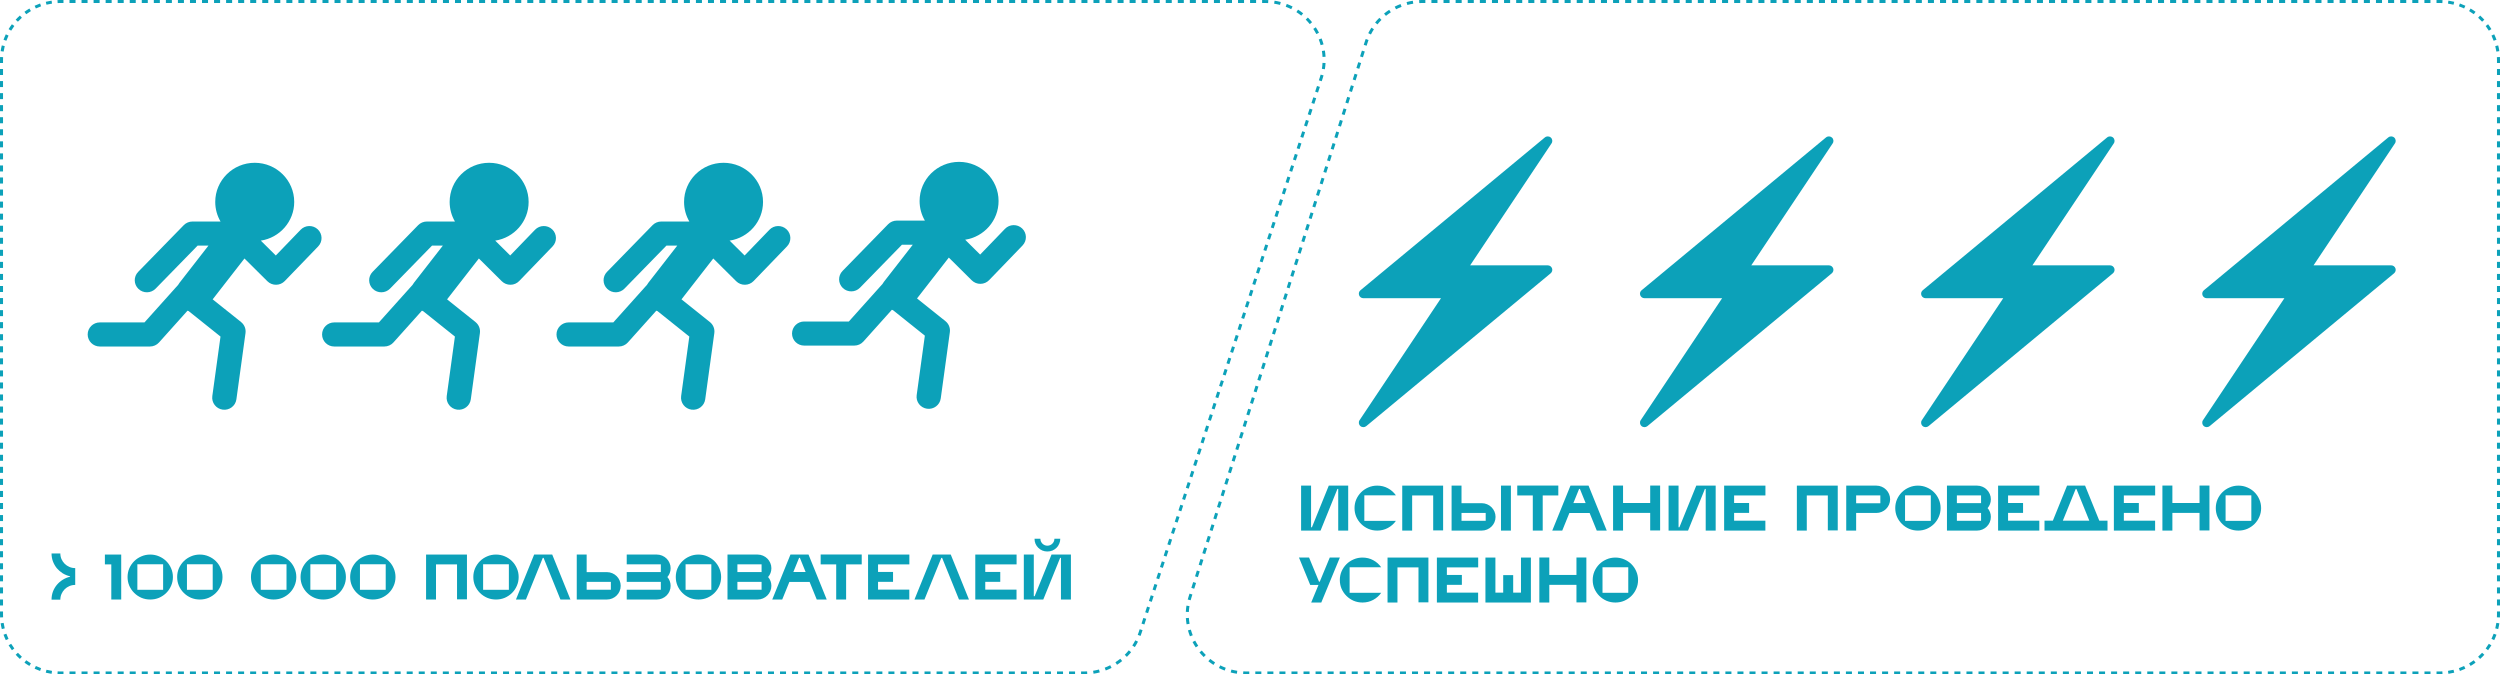 <?xml version="1.0" encoding="UTF-8"?> <svg xmlns="http://www.w3.org/2000/svg" width="278" height="75" viewBox="0 0 278 75" fill="none"> <path fill-rule="evenodd" clip-rule="evenodd" d="M271.607 0.008L271.591 0.341C271.487 0.336 271.382 0.333 271.277 0.333L270.94 0.333L270.94 8.2414e-06L271.277 8.21221e-06C271.388 8.20262e-06 271.498 0.003 271.607 0.008ZM272.264 0.071L272.215 0.401C272.423 0.432 272.628 0.472 272.83 0.522L272.911 0.198C272.699 0.146 272.483 0.103 272.264 0.071ZM273.543 0.388L273.429 0.702C273.627 0.772 273.82 0.852 274.008 0.94L274.152 0.639C273.954 0.546 273.751 0.462 273.543 0.388ZM274.734 0.948L274.561 1.233C274.74 1.34 274.914 1.456 275.082 1.579L275.282 1.312C275.106 1.182 274.923 1.06 274.734 0.948ZM275.792 1.727L275.566 1.974C275.721 2.113 275.869 2.26 276.009 2.414L276.258 2.19C276.111 2.028 275.955 1.874 275.792 1.727ZM276.677 2.695L276.407 2.894C276.532 3.06 276.648 3.232 276.756 3.411L277.044 3.239C276.931 3.051 276.808 2.87 276.677 2.695ZM277.356 3.816L277.052 3.958C277.141 4.145 277.221 4.336 277.292 4.532L277.609 4.42C277.534 4.214 277.45 4.012 277.356 3.816ZM277.8 5.046L277.474 5.127C277.524 5.327 277.565 5.53 277.596 5.737L277.928 5.688C277.896 5.471 277.853 5.256 277.8 5.046ZM277.992 6.339L277.656 6.356C277.661 6.459 277.664 6.562 277.664 6.667L277.664 7.002L278 7.002L278 6.667C278 6.557 277.997 6.448 277.992 6.339ZM278 7.672L277.664 7.672L277.664 8.342L278 8.342L278 7.672ZM278 9.013L277.664 9.013L277.664 9.683L278 9.683L278 9.013ZM278 10.353L277.664 10.353L277.664 11.024L278 11.024L278 10.353ZM278 11.694L277.664 11.694L277.664 12.364L278 12.364L278 11.694ZM278 13.034L277.664 13.034L277.664 13.705L278 13.705L278 13.034ZM278 14.375L277.664 14.375L277.664 15.045L278 15.045L278 14.375ZM278 15.716L277.664 15.716L277.664 16.386L278 16.386L278 15.716ZM278 17.056L277.664 17.056L277.664 17.727L278 17.727L278 17.056ZM278 18.397L277.664 18.397L277.664 19.067L278 19.067L278 18.397ZM278 19.737L277.664 19.737L277.664 20.408L278 20.408L278 19.737ZM278 21.078L277.664 21.078L277.664 21.748L278 21.748L278 21.078ZM278 22.419L277.664 22.419L277.664 23.089L278 23.089L278 22.419ZM278 23.759L277.664 23.759L277.664 24.429L278 24.429L278 23.759ZM278 25.1L277.664 25.1L277.664 25.77L278 25.77L278 25.1ZM278 26.44L277.664 26.44L277.664 27.11L278 27.11L278 26.44ZM278 27.781L277.664 27.781L277.664 28.451L278 28.451L278 27.781ZM278 29.121L277.664 29.121L277.664 29.792L278 29.792L278 29.121ZM278 30.462L277.664 30.462L277.664 31.132L278 31.132L278 30.462ZM278 31.803L277.664 31.803L277.664 32.473L278 32.473L278 31.803ZM278 33.143L277.664 33.143L277.664 33.813L278 33.813L278 33.143ZM278 34.484L277.664 34.484L277.664 35.154L278 35.154L278 34.484ZM278 35.824L277.664 35.824L277.664 36.495L278 36.495L278 35.824ZM278 37.165L277.664 37.165L277.664 37.835L278 37.835L278 37.165ZM278 38.505L277.664 38.505L277.664 39.176L278 39.176L278 38.505ZM278 39.846L277.664 39.846L277.664 40.516L278 40.516L278 39.846ZM278 41.187L277.664 41.187L277.664 41.857L278 41.857L278 41.187ZM278 42.527L277.664 42.527L277.664 43.197L278 43.197L278 42.527ZM278 43.868L277.664 43.868L277.664 44.538L278 44.538L278 43.868ZM278 45.208L277.664 45.208L277.664 45.879L278 45.879L278 45.208ZM278 46.549L277.664 46.549L277.664 47.219L278 47.219L278 46.549ZM278 47.889L277.664 47.889L277.664 48.56L278 48.56L278 47.889ZM278 49.23L277.664 49.23L277.664 49.9L278 49.9L278 49.23ZM278 50.571L277.664 50.571L277.664 51.241L278 51.241L278 50.571ZM278 51.911L277.664 51.911L277.664 52.581L278 52.581L278 51.911ZM278 53.252L277.664 53.252L277.664 53.922L278 53.922L278 53.252ZM278 54.592L277.664 54.592L277.664 55.263L278 55.263L278 54.592ZM278 55.933L277.664 55.933L277.664 56.603L278 56.603L278 55.933ZM278 57.274L277.664 57.274L277.664 57.944L278 57.944L278 57.274ZM278 58.614L277.664 58.614L277.664 59.284L278 59.284L278 58.614ZM278 59.955L277.664 59.955L277.664 60.625L278 60.625L278 59.955ZM278 61.295L277.664 61.295L277.664 61.966L278 61.966L278 61.295ZM278 62.636L277.664 62.636L277.664 63.306L278 63.306L278 62.636ZM278 63.976L277.664 63.976L277.664 64.647L278 64.647L278 63.976ZM278 65.317L277.664 65.317L277.664 65.987L278 65.987L278 65.317ZM278 66.658L277.664 66.658L277.664 67.328L278 67.328L278 66.658ZM278 67.998L277.664 67.998L277.664 68.333C277.664 68.438 277.661 68.541 277.656 68.644L277.992 68.661C277.997 68.552 278 68.443 278 68.333L278 67.998ZM277.928 69.312L277.596 69.263C277.565 69.47 277.524 69.673 277.474 69.873L277.8 69.954C277.853 69.744 277.896 69.529 277.928 69.312ZM277.609 70.58L277.292 70.468C277.221 70.664 277.141 70.855 277.052 71.042L277.356 71.184C277.45 70.988 277.534 70.786 277.609 70.58ZM277.044 71.761L276.756 71.59C276.648 71.767 276.532 71.94 276.407 72.106L276.677 72.305C276.808 72.13 276.931 71.948 277.044 71.761ZM276.258 72.81L276.009 72.587C275.869 72.74 275.721 72.887 275.566 73.026L275.792 73.273C275.955 73.126 276.111 72.972 276.258 72.81ZM275.282 73.688L275.082 73.421C274.914 73.544 274.74 73.66 274.561 73.767L274.734 74.052C274.923 73.94 275.106 73.818 275.282 73.688ZM274.152 74.361L274.008 74.06C273.82 74.148 273.627 74.228 273.429 74.298L273.543 74.612C273.751 74.538 273.954 74.454 274.152 74.361ZM272.911 74.802L272.83 74.478C272.628 74.528 272.423 74.569 272.215 74.599L272.264 74.929C272.483 74.897 272.699 74.854 272.911 74.802ZM271.607 74.992C271.498 74.997 271.388 75 271.277 75L270.942 75L270.942 74.667L271.277 74.667C271.382 74.667 271.487 74.664 271.591 74.659L271.607 74.992ZM270.272 75L270.272 74.667L269.601 74.667L269.601 75L270.272 75ZM268.931 75L268.931 74.667L268.261 74.667L268.261 75L268.931 75ZM267.591 75L267.591 74.667L266.921 74.667L266.921 75L267.591 75ZM266.251 75L266.251 74.667L265.581 74.667L265.581 75L266.251 75ZM264.91 75L264.91 74.667L264.24 74.667L264.24 75L264.91 75ZM263.57 75L263.57 74.667L262.9 74.667L262.9 75L263.57 75ZM262.23 75L262.23 74.667L261.56 74.667L261.56 75L262.23 75ZM260.889 75L260.889 74.667L260.219 74.667L260.219 75L260.889 75ZM259.549 75L259.549 74.667L258.879 74.667L258.879 75L259.549 75ZM258.209 75L258.209 74.667L257.539 74.667L257.539 75L258.209 75ZM256.868 75L256.868 74.667L256.198 74.667L256.198 75L256.868 75ZM255.528 75L255.528 74.667L254.858 74.667L254.858 75L255.528 75ZM254.188 75L254.188 74.667L253.518 74.667L253.518 75L254.188 75ZM252.847 75L252.847 74.667L252.177 74.667L252.177 75L252.847 75ZM251.507 75L251.507 74.667L250.837 74.667L250.837 75L251.507 75ZM250.167 75L250.167 74.667L249.497 74.667L249.497 75L250.167 75ZM248.826 75L248.826 74.667L248.156 74.667L248.156 75L248.826 75ZM247.486 75L247.486 74.667L246.816 74.667L246.816 75L247.486 75ZM246.146 75L246.146 74.667L245.476 74.667L245.476 75L246.146 75ZM244.805 75L244.805 74.667L244.135 74.667L244.135 75L244.805 75ZM243.465 75L243.465 74.667L242.795 74.667L242.795 75L243.465 75ZM242.125 75L242.125 74.667L241.455 74.667L241.455 75L242.125 75ZM240.784 75L240.784 74.667L240.114 74.667L240.114 75L240.784 75ZM239.444 75L239.444 74.667L238.774 74.667L238.774 75L239.444 75ZM238.104 75L238.104 74.667L237.434 74.667L237.434 75L238.104 75ZM236.764 75L236.764 74.667L236.093 74.667L236.093 75L236.764 75ZM235.423 75L235.423 74.667L234.753 74.667L234.753 75L235.423 75ZM234.083 75L234.083 74.667L233.413 74.667L233.413 75L234.083 75ZM232.743 75L232.743 74.667L232.072 74.667L232.072 75L232.743 75ZM231.402 75L231.402 74.667L230.732 74.667L230.732 75L231.402 75ZM230.062 75L230.062 74.667L229.392 74.667L229.392 75L230.062 75ZM228.722 75L228.722 74.667L228.051 74.667L228.051 75L228.722 75ZM227.381 75L227.381 74.667L226.711 74.667L226.711 75L227.381 75ZM226.041 75L226.041 74.667L225.371 74.667L225.371 75L226.041 75ZM224.701 75L224.701 74.667L224.03 74.667L224.03 75L224.701 75ZM223.36 75L223.36 74.667L222.69 74.667L222.69 75L223.36 75ZM222.02 75L222.02 74.667L221.35 74.667L221.35 75L222.02 75ZM220.68 75L220.68 74.667L220.009 74.667L220.009 75L220.68 75ZM219.339 75L219.339 74.667L218.669 74.667L218.669 75L219.339 75ZM217.999 75L217.999 74.667L217.329 74.667L217.329 75L217.999 75ZM216.659 75L216.659 74.667L215.988 74.667L215.988 75L216.659 75ZM215.318 75L215.318 74.667L214.648 74.667L214.648 75L215.318 75ZM213.978 75L213.978 74.667L213.308 74.667L213.308 75L213.978 75ZM212.638 75L212.638 74.667L211.967 74.667L211.967 75L212.638 75ZM211.297 75L211.297 74.667L210.627 74.667L210.627 75L211.297 75ZM209.957 75L209.957 74.667L209.287 74.667L209.287 75L209.957 75ZM208.617 75L208.617 74.667L207.946 74.667L207.946 75L208.617 75ZM207.276 75L207.276 74.667L206.606 74.667L206.606 75L207.276 75ZM205.936 75L205.936 74.667L205.266 74.667L205.266 75L205.936 75ZM204.596 75L204.596 74.667L203.925 74.667L203.925 75L204.596 75ZM203.255 75L203.255 74.667L202.585 74.667L202.585 75L203.255 75ZM201.915 75L201.915 74.667L201.245 74.667L201.245 75L201.915 75ZM200.575 75L200.575 74.667L199.904 74.667L199.904 75L200.575 75ZM199.234 75L199.234 74.667L198.564 74.667L198.564 75L199.234 75ZM197.894 75L197.894 74.667L197.224 74.667L197.224 75L197.894 75ZM196.554 75L196.554 74.667L195.883 74.667L195.883 75L196.554 75ZM195.213 75L195.213 74.667L194.543 74.667L194.543 75L195.213 75ZM193.873 75L193.873 74.667L193.203 74.667L193.203 75L193.873 75ZM192.533 75L192.533 74.667L191.862 74.667L191.862 75L192.533 75ZM191.192 75L191.192 74.667L190.522 74.667L190.522 75L191.192 75ZM189.852 75L189.852 74.667L189.182 74.667L189.182 75L189.852 75ZM188.512 75L188.512 74.667L187.841 74.667L187.841 75L188.512 75ZM187.171 75L187.171 74.667L186.501 74.667L186.501 75L187.171 75ZM185.831 75L185.831 74.667L185.161 74.667L185.161 75L185.831 75ZM184.491 75L184.491 74.667L183.82 74.667L183.82 75L184.491 75ZM183.15 75L183.15 74.667L182.48 74.667L182.48 75L183.15 75ZM181.81 75L181.81 74.667L181.14 74.667L181.14 75L181.81 75ZM180.47 75L180.47 74.667L179.799 74.667L179.799 75L180.47 75ZM179.129 75L179.129 74.667L178.459 74.667L178.459 75L179.129 75ZM177.789 75L177.789 74.667L177.119 74.667L177.119 75L177.789 75ZM176.449 75L176.449 74.667L175.778 74.667L175.778 75L176.449 75ZM175.108 75L175.108 74.667L174.438 74.667L174.438 75L175.108 75ZM173.768 75L173.768 74.667L173.098 74.667L173.098 75L173.768 75ZM172.428 75L172.428 74.667L171.757 74.667L171.757 75L172.428 75ZM171.087 75L171.087 74.667L170.417 74.667L170.417 75L171.087 75ZM169.747 75L169.747 74.667L169.077 74.667L169.077 75L169.747 75ZM168.407 75L168.407 74.667L167.736 74.667L167.736 75L168.407 75ZM167.066 75L167.066 74.667L166.396 74.667L166.396 75L167.066 75ZM165.726 75L165.726 74.667L165.056 74.667L165.056 75L165.726 75ZM164.386 75L164.386 74.667L163.715 74.667L163.715 75L164.386 75ZM163.045 75L163.045 74.667L162.375 74.667L162.375 75L163.045 75ZM161.705 75L161.705 74.667L161.035 74.667L161.035 75L161.705 75ZM160.365 75L160.365 74.667L159.695 74.667L159.695 75L160.365 75ZM159.024 75L159.024 74.667L158.354 74.667L158.354 75L159.024 75ZM157.684 75L157.684 74.667L157.014 74.667L157.014 75L157.684 75ZM156.344 75L156.344 74.667L155.674 74.667L155.674 75L156.344 75ZM155.003 75L155.003 74.667L154.333 74.667L154.333 75L155.003 75ZM153.663 75L153.663 74.667L152.993 74.667L152.993 75L153.663 75ZM152.323 75L152.323 74.667L151.653 74.667L151.653 75L152.323 75ZM150.982 75L150.982 74.667L150.312 74.667L150.312 75L150.982 75ZM149.642 75L149.642 74.667L148.972 74.667L148.972 75L149.642 75ZM148.302 75L148.302 74.667L147.632 74.667L147.632 75L148.302 75ZM146.961 75L146.961 74.667L146.291 74.667L146.291 75L146.961 75ZM145.621 75L145.621 74.667L144.951 74.667L144.951 75L145.621 75ZM144.281 75L144.281 74.667L143.611 74.667L143.611 75L144.281 75ZM142.94 75L142.94 74.667L142.27 74.667L142.27 75L142.94 75ZM141.6 75L141.6 74.667L140.93 74.667L140.93 75L141.6 75ZM140.26 75L140.26 74.667L139.59 74.667L139.59 75L140.26 75ZM138.919 75L138.919 74.667L138.585 74.667C138.472 74.667 138.361 74.664 138.251 74.658L138.234 74.991C138.35 74.997 138.467 75 138.585 75L138.919 75ZM137.537 74.921L137.588 74.591C137.366 74.557 137.149 74.512 136.937 74.457L136.851 74.779C137.075 74.837 137.303 74.885 137.537 74.921ZM136.184 74.566L136.304 74.255C136.096 74.176 135.893 74.087 135.696 73.988L135.544 74.285C135.751 74.389 135.965 74.483 136.184 74.566ZM134.937 73.938L135.12 73.658C134.933 73.538 134.753 73.409 134.581 73.271L134.37 73.53C134.551 73.675 134.74 73.812 134.937 73.938ZM133.848 73.066L134.086 72.83C133.928 72.675 133.779 72.511 133.639 72.341L133.378 72.551C133.526 72.731 133.683 72.903 133.848 73.066ZM132.964 71.991L133.245 71.808C133.123 71.624 133.01 71.434 132.908 71.238L132.61 71.392C132.717 71.598 132.835 71.798 132.964 71.991ZM132.32 70.759L132.633 70.638C132.552 70.433 132.481 70.224 132.422 70.012L132.098 70.101C132.16 70.325 132.235 70.544 132.32 70.759ZM131.947 69.422L132.278 69.368C132.242 69.152 132.217 68.933 132.204 68.712L131.868 68.732C131.882 68.965 131.908 69.195 131.947 69.422ZM131.864 68.037L132.2 68.053C132.21 67.835 132.232 67.617 132.266 67.397L131.933 67.346C131.898 67.578 131.875 67.808 131.864 68.037ZM132.075 66.666L132.4 66.75C132.428 66.644 132.459 66.538 132.492 66.431L132.594 66.11L132.274 66.01L132.172 66.331C132.136 66.443 132.104 66.554 132.075 66.666ZM132.478 65.368L132.798 65.468L133.002 64.826L132.682 64.725L132.478 65.368ZM132.886 64.083L133.206 64.183L133.41 63.541L133.089 63.441L132.886 64.083ZM133.293 62.798L133.614 62.898L133.818 62.256L133.497 62.156L133.293 62.798ZM133.701 61.514L134.022 61.614L134.226 60.971L133.905 60.871L133.701 61.514ZM134.109 60.229L134.43 60.329L134.634 59.687L134.313 59.587L134.109 60.229ZM134.517 58.944L134.838 59.044L135.042 58.402L134.721 58.302L134.517 58.944ZM134.925 57.66L135.246 57.76L135.449 57.117L135.129 57.017L134.925 57.66ZM135.333 56.375L135.653 56.475L135.857 55.833L135.537 55.733L135.333 56.375ZM135.741 55.09L136.061 55.19L136.265 54.548L135.945 54.448L135.741 55.09ZM136.149 53.805L136.469 53.906L136.673 53.263L136.352 53.163L136.149 53.805ZM136.556 52.521L136.877 52.621L137.081 51.978L136.76 51.878L136.556 52.521ZM136.964 51.236L137.285 51.336L137.489 50.694L137.168 50.594L136.964 51.236ZM137.372 49.951L137.693 50.051L137.897 49.409L137.576 49.309L137.372 49.951ZM137.78 48.666L138.101 48.767L138.305 48.124L137.984 48.024L137.78 48.666ZM138.188 47.382L138.509 47.482L138.713 46.84L138.392 46.739L138.188 47.382ZM138.596 46.097L138.916 46.197L139.12 45.555L138.8 45.455L138.596 46.097ZM139.004 44.812L139.324 44.912L139.528 44.27L139.208 44.17L139.004 44.812ZM139.412 43.528L139.732 43.628L139.936 42.985L139.616 42.885L139.412 43.528ZM139.819 42.243L140.14 42.343L140.344 41.701L140.023 41.6L139.819 42.243ZM140.227 40.958L140.548 41.058L140.752 40.416L140.431 40.316L140.227 40.958ZM140.635 39.673L140.956 39.773L141.16 39.131L140.839 39.031L140.635 39.673ZM141.043 38.389L141.364 38.489L141.568 37.846L141.247 37.746L141.043 38.389ZM141.451 37.104L141.772 37.204L141.976 36.562L141.655 36.462L141.451 37.104ZM141.859 35.819L142.179 35.919L142.383 35.277L142.063 35.177L141.859 35.819ZM142.267 34.535L142.587 34.635L142.791 33.992L142.471 33.892L142.267 34.535ZM142.675 33.25L142.995 33.35L143.199 32.708L142.879 32.608L142.675 33.25ZM143.082 31.965L143.403 32.065L143.607 31.423L143.286 31.323L143.082 31.965ZM143.49 30.68L143.811 30.78L144.015 30.138L143.694 30.038L143.49 30.68ZM143.898 29.396L144.219 29.496L144.423 28.853L144.102 28.753L143.898 29.396ZM144.306 28.111L144.627 28.211L144.831 27.569L144.51 27.469L144.306 28.111ZM144.714 26.826L145.035 26.926L145.239 26.284L144.918 26.184L144.714 26.826ZM145.122 25.541L145.443 25.642L145.646 24.999L145.326 24.899L145.122 25.541ZM145.53 24.257L145.85 24.357L146.054 23.715L145.734 23.614L145.53 24.257ZM145.938 22.972L146.258 23.072L146.462 22.43L146.142 22.33L145.938 22.972ZM146.346 21.687L146.666 21.787L146.87 21.145L146.549 21.045L146.346 21.687ZM146.753 20.403L147.074 20.503L147.278 19.86L146.957 19.76L146.753 20.403ZM147.161 19.118L147.482 19.218L147.686 18.576L147.365 18.476L147.161 19.118ZM147.569 17.833L147.89 17.933L148.094 17.291L147.773 17.191L147.569 17.833ZM147.977 16.548L148.298 16.648L148.502 16.006L148.181 15.906L147.977 16.548ZM148.385 15.264L148.706 15.364L148.909 14.722L148.589 14.621L148.385 15.264ZM148.793 13.979L149.113 14.079L149.317 13.437L148.997 13.337L148.793 13.979ZM149.201 12.694L149.521 12.794L149.725 12.152L149.405 12.052L149.201 12.694ZM149.609 11.41L149.929 11.51L150.133 10.867L149.812 10.767L149.609 11.41ZM150.016 10.125L150.337 10.225L150.541 9.583L150.22 9.482L150.016 10.125ZM150.424 8.84L150.745 8.94L150.949 8.298L150.628 8.198L150.424 8.84ZM150.832 7.555L151.153 7.655L151.357 7.013L151.036 6.913L150.832 7.555ZM151.24 6.271L151.561 6.371L151.765 5.728L151.444 5.628L151.24 6.271ZM151.648 4.986L151.969 5.086L152.071 4.765C152.104 4.658 152.141 4.553 152.18 4.449L151.865 4.332C151.824 4.441 151.786 4.552 151.75 4.665L151.648 4.986ZM152.148 3.688L152.449 3.836C152.549 3.636 152.66 3.442 152.781 3.256L152.497 3.076C152.371 3.273 152.254 3.477 152.148 3.688ZM152.91 2.505L153.173 2.713C153.313 2.538 153.463 2.372 153.62 2.214L153.381 1.98C153.216 2.146 153.058 2.321 152.91 2.505ZM153.906 1.507L154.119 1.765C154.293 1.624 154.474 1.492 154.662 1.37L154.477 1.091C154.28 1.219 154.089 1.358 153.906 1.507ZM155.09 0.737L155.244 1.033C155.443 0.932 155.648 0.84 155.858 0.76L155.736 0.449C155.515 0.534 155.3 0.63 155.09 0.737ZM156.41 0.23L156.498 0.552C156.713 0.494 156.933 0.447 157.156 0.412L157.103 0.083C156.868 0.12 156.637 0.169 156.41 0.23ZM157.808 0.009L157.826 0.342C157.937 0.336 158.05 0.333 158.163 0.333L158.499 0.333L158.499 1.79888e-05L158.163 1.8018e-05C158.044 1.80283e-05 157.926 0.003 157.808 0.009ZM159.173 1.79304e-05L159.173 0.333L159.846 0.333L159.846 1.7872e-05L159.173 1.79304e-05ZM160.519 1.78137e-05L160.519 0.333L161.193 0.333L161.193 1.77553e-05L160.519 1.78137e-05ZM161.866 1.76969e-05L161.866 0.333L162.539 0.333L162.539 1.76386e-05L161.866 1.76969e-05ZM163.212 1.75802e-05L163.212 0.333L163.886 0.333L163.886 1.75218e-05L163.212 1.75802e-05ZM164.559 1.74635e-05L164.559 0.333L165.232 0.333L165.232 1.74051e-05L164.559 1.74635e-05ZM165.906 1.73467e-05L165.906 0.333L166.579 0.333L166.579 1.72884e-05L165.906 1.73467e-05ZM167.252 1.723e-05L167.252 0.333L167.926 0.333L167.926 1.71716e-05L167.252 1.723e-05ZM168.599 1.71133e-05L168.599 0.333L169.272 0.333L169.272 1.70549e-05L168.599 1.71133e-05ZM169.945 1.69965e-05L169.945 0.333L170.619 0.333L170.619 1.69382e-05L169.945 1.69965e-05ZM171.292 1.68798e-05L171.292 0.333L171.965 0.333L171.965 1.68214e-05L171.292 1.68798e-05ZM172.639 1.67631e-05L172.639 0.333L173.312 0.333L173.312 1.67047e-05L172.639 1.67631e-05ZM173.985 1.66463e-05L173.985 0.333L174.659 0.333L174.659 1.6588e-05L173.985 1.66463e-05ZM175.332 1.65296e-05L175.332 0.333L176.005 0.333L176.005 1.64712e-05L175.332 1.65296e-05ZM176.678 1.64129e-05L176.678 0.333L177.352 0.333L177.352 1.63545e-05L176.678 1.64129e-05ZM178.025 1.62961e-05L178.025 0.333L178.698 0.333L178.698 1.62378e-05L178.025 1.62961e-05ZM179.372 1.61794e-05L179.372 0.333L180.045 0.333L180.045 1.6121e-05L179.372 1.61794e-05ZM180.718 1.60627e-05L180.718 0.333L181.392 0.333L181.392 1.60043e-05L180.718 1.60627e-05ZM182.065 1.59459e-05L182.065 0.333L182.738 0.333L182.738 1.58875e-05L182.065 1.59459e-05ZM183.411 1.58292e-05L183.411 0.333L184.085 0.333L184.085 1.57708e-05L183.411 1.58292e-05ZM184.758 1.57124e-05L184.758 0.333L185.431 0.333L185.431 1.56541e-05L184.758 1.57124e-05ZM186.105 1.55957e-05L186.105 0.333L186.778 0.333L186.778 1.55373e-05L186.105 1.55957e-05ZM187.451 1.5479e-05L187.451 0.333L188.125 0.333L188.125 1.54206e-05L187.451 1.5479e-05ZM188.798 1.53622e-05L188.798 0.333L189.471 0.333L189.471 1.53039e-05L188.798 1.53622e-05ZM190.144 1.52455e-05L190.144 0.333L190.818 0.333L190.818 1.51871e-05L190.144 1.52455e-05ZM191.491 1.51288e-05L191.491 0.333L192.164 0.333L192.164 1.50704e-05L191.491 1.51288e-05ZM192.838 1.5012e-05L192.838 0.333L193.511 0.333L193.511 1.49537e-05L192.838 1.5012e-05ZM194.184 1.48953e-05L194.184 0.333L194.858 0.333L194.858 1.48369e-05L194.184 1.48953e-05ZM195.531 1.47786e-05L195.531 0.333L196.204 0.333L196.204 1.47202e-05L195.531 1.47786e-05ZM196.877 1.46618e-05L196.877 0.333L197.551 0.333L197.551 1.46035e-05L196.877 1.46618e-05ZM198.224 1.45451e-05L198.224 0.333L198.897 0.333L198.897 1.44867e-05L198.224 1.45451e-05ZM199.571 1.44284e-05L199.571 0.333L200.244 0.333L200.244 1.437e-05L199.571 1.44284e-05ZM200.917 1.43116e-05L200.917 0.333L201.591 0.333L201.591 1.42533e-05L200.917 1.43116e-05ZM202.264 1.41949e-05L202.264 0.333L202.937 0.333L202.937 1.41365e-05L202.264 1.41949e-05ZM203.61 1.40782e-05L203.61 0.333L204.284 0.333L204.284 1.40198e-05L203.61 1.40782e-05ZM204.957 1.39614e-05L204.957 0.333L205.63 0.333L205.63 1.39031e-05L204.957 1.39614e-05ZM206.304 1.38447e-05L206.304 0.333L206.977 0.333L206.977 1.37863e-05L206.304 1.38447e-05ZM207.65 1.37279e-05L207.65 0.333L208.323 0.333L208.323 1.36696e-05L207.65 1.37279e-05ZM208.997 1.36112e-05L208.997 0.333L209.67 0.333L209.67 1.35528e-05L208.997 1.36112e-05ZM210.343 1.34945e-05L210.343 0.333L211.017 0.333L211.017 1.34361e-05L210.343 1.34945e-05ZM211.69 1.33777e-05L211.69 0.333L212.363 0.333L212.363 1.33194e-05L211.69 1.33777e-05ZM213.037 1.3261e-05L213.037 0.333L213.71 0.333L213.71 1.32026e-05L213.037 1.3261e-05ZM214.383 1.31443e-05L214.383 0.333L215.056 0.333L215.056 1.30859e-05L214.383 1.31443e-05ZM215.73 1.30275e-05L215.73 0.333L216.403 0.333L216.403 1.29692e-05L215.73 1.30275e-05ZM217.076 1.29108e-05L217.076 0.333L217.75 0.333L217.75 1.28524e-05L217.076 1.29108e-05ZM218.423 1.27941e-05L218.423 0.333L219.096 0.333L219.096 1.27357e-05L218.423 1.27941e-05ZM219.77 1.26773e-05L219.77 0.333L220.443 0.333L220.443 1.2619e-05L219.77 1.26773e-05ZM221.116 1.25606e-05L221.116 0.333L221.789 0.333L221.789 1.25022e-05L221.116 1.25606e-05ZM222.463 1.24439e-05L222.463 0.333L223.136 0.333L223.136 1.23855e-05L222.463 1.24439e-05ZM223.809 1.23271e-05L223.809 0.333L224.483 0.333L224.483 1.22688e-05L223.809 1.23271e-05ZM225.156 1.22104e-05L225.156 0.333L225.829 0.333L225.829 1.2152e-05L225.156 1.22104e-05ZM226.503 1.20937e-05L226.503 0.333L227.176 0.333L227.176 1.20353e-05L226.503 1.20937e-05ZM227.849 1.19769e-05L227.849 0.333L228.522 0.333L228.522 1.19185e-05L227.849 1.19769e-05ZM229.196 1.18602e-05L229.196 0.333L229.869 0.333L229.869 1.18018e-05L229.196 1.18602e-05ZM230.542 1.17434e-05L230.542 0.333L231.216 0.333L231.216 1.16851e-05L230.542 1.17434e-05ZM231.889 1.16267e-05L231.889 0.333L232.562 0.333L232.562 1.15683e-05L231.889 1.16267e-05ZM233.236 1.151e-05L233.236 0.333L233.909 0.333L233.909 1.14516e-05L233.236 1.151e-05ZM234.582 1.13932e-05L234.582 0.333L235.255 0.333L235.255 1.13349e-05L234.582 1.13932e-05ZM235.929 1.12765e-05L235.929 0.333L236.602 0.333L236.602 1.12181e-05L235.929 1.12765e-05ZM237.275 1.11598e-05L237.275 0.333L237.949 0.333L237.949 1.11014e-05L237.275 1.11598e-05ZM238.622 1.1043e-05L238.622 0.333L239.295 0.333L239.295 1.09847e-05L238.622 1.1043e-05ZM239.969 1.09263e-05L239.969 0.333L240.642 0.333L240.642 1.08679e-05L239.969 1.09263e-05ZM241.315 1.08096e-05L241.315 0.333L241.988 0.333L241.988 1.07512e-05L241.315 1.08096e-05ZM242.662 1.06928e-05L242.662 0.333L243.335 0.333L243.335 1.06345e-05L242.662 1.06928e-05ZM244.008 1.05761e-05L244.008 0.333L244.682 0.333L244.682 1.05177e-05L244.008 1.05761e-05ZM245.355 1.04594e-05L245.355 0.333L246.028 0.333L246.028 1.0401e-05L245.355 1.04594e-05ZM246.702 1.03426e-05L246.702 0.333L247.375 0.333L247.375 1.02843e-05L246.702 1.03426e-05ZM248.048 1.02259e-05L248.048 0.333L248.721 0.333L248.721 1.01675e-05L248.048 1.02259e-05ZM249.395 1.01092e-05L249.395 0.333L250.068 0.333L250.068 1.00508e-05L249.395 1.01092e-05ZM250.741 9.99242e-06L250.741 0.333L251.415 0.333L251.415 9.93405e-06L250.741 9.99242e-06ZM252.088 9.87569e-06L252.088 0.333L252.761 0.333L252.761 9.81732e-06L252.088 9.87569e-06ZM253.434 9.75895e-06L253.434 0.333L254.108 0.333L254.108 9.70059e-06L253.434 9.75895e-06ZM254.781 9.64222e-06L254.781 0.333L255.454 0.333L255.454 9.58385e-06L254.781 9.64222e-06ZM256.128 9.52548e-06L256.128 0.333L256.801 0.333L256.801 9.46712e-06L256.128 9.52548e-06ZM257.474 9.40875e-06L257.474 0.333L258.148 0.333L258.148 9.35038e-06L257.474 9.40875e-06ZM258.821 9.29201e-06L258.821 0.333L259.494 0.333L259.494 9.23365e-06L258.821 9.29201e-06ZM260.167 9.17528e-06L260.167 0.333L260.841 0.333L260.841 9.11691e-06L260.167 9.17528e-06ZM261.514 9.05855e-06L261.514 0.333L262.187 0.333L262.187 9.00018e-06L261.514 9.05855e-06ZM262.861 8.94181e-06L262.861 0.333L263.534 0.333L263.534 8.88344e-06L262.861 8.94181e-06ZM264.207 8.82508e-06L264.207 0.333L264.881 0.333L264.881 8.76671e-06L264.207 8.82508e-06ZM265.554 8.70834e-06L265.554 0.333L266.227 0.333L266.227 8.64998e-06L265.554 8.70834e-06ZM266.9 8.59161e-06L266.9 0.333L267.574 0.333L267.574 8.53324e-06L266.9 8.59161e-06ZM268.247 8.47487e-06L268.247 0.333L268.92 0.333L268.92 8.41651e-06L268.247 8.47487e-06ZM269.594 8.35814e-06L269.594 0.333L270.267 0.333L270.267 8.29977e-06L269.594 8.35814e-06Z" fill="#0CA1B9"></path> <path fill-rule="evenodd" clip-rule="evenodd" d="M6.393 74.992L6.409 74.659C6.513 74.664 6.618 74.667 6.723 74.667H7.058V75H6.723C6.612 75 6.502 74.997 6.393 74.992ZM5.736 74.929L5.785 74.599C5.577 74.569 5.372 74.528 5.17 74.478L5.089 74.802C5.301 74.854 5.517 74.897 5.736 74.929ZM4.457 74.612L4.571 74.298C4.373 74.228 4.18 74.148 3.992 74.06L3.848 74.361C4.046 74.454 4.249 74.538 4.457 74.612ZM3.266 74.052L3.439 73.767C3.26 73.66 3.086 73.544 2.918 73.421L2.718 73.688C2.894 73.818 3.077 73.94 3.266 74.052ZM2.208 73.273L2.434 73.026C2.279 72.887 2.131 72.74 1.991 72.586L1.742 72.81C1.889 72.972 2.045 73.126 2.208 73.273ZM1.323 72.305L1.593 72.106C1.468 71.94 1.352 71.767 1.244 71.59L0.956 71.761C1.069 71.948 1.192 72.13 1.323 72.305ZM0.644 71.184L0.948 71.042C0.859 70.855 0.779 70.664 0.708 70.468L0.391 70.58C0.466 70.786 0.55 70.988 0.644 71.184ZM0.2 69.954L0.526 69.873C0.476 69.673 0.435 69.47 0.404 69.263L0.072 69.312C0.104 69.529 0.147 69.744 0.2 69.954ZM0.008 68.661L0.344 68.644C0.339 68.541 0.336 68.438 0.336 68.333V67.998H0L0 68.333C0 68.443 0.003 68.552 0.008 68.661ZM0 67.328H0.336L0.336 66.658H0L0 67.328ZM0 65.987H0.336L0.336 65.317H0L0 65.987ZM0 64.647H0.336L0.336 63.976H0L0 64.647ZM0 63.306H0.336L0.336 62.636H0L0 63.306ZM0 61.966H0.336L0.336 61.295H0L0 61.966ZM0 60.625H0.336L0.336 59.955H0L0 60.625ZM0 59.284H0.336L0.336 58.614H0L0 59.284ZM0 57.944H0.336L0.336 57.273H0L0 57.944ZM0 56.603H0.336L0.336 55.933H0L0 56.603ZM0 55.263H0.336L0.336 54.592H0L0 55.263ZM0 53.922H0.336L0.336 53.252H0L0 53.922ZM0 52.581H0.336L0.336 51.911H0L0 52.581ZM0 51.241H0.336L0.336 50.571H0L0 51.241ZM0 49.9H0.336L0.336 49.23H0L0 49.9ZM0 48.56H0.336L0.336 47.889H0L0 48.56ZM0 47.219H0.336L0.336 46.549H0L0 47.219ZM0 45.879H0.336L0.336 45.208H0L0 45.879ZM0 44.538H0.336L0.336 43.868H0L0 44.538ZM0 43.197H0.336L0.336 42.527H0L0 43.197ZM0 41.857H0.336L0.336 41.187H0L0 41.857ZM0 40.516H0.336L0.336 39.846H0L0 40.516ZM0 39.176H0.336L0.336 38.505H0L0 39.176ZM0 37.835H0.336L0.336 37.165H0L0 37.835ZM0 36.495H0.336L0.336 35.824H0L0 36.495ZM0 35.154H0.336L0.336 34.484H0L0 35.154ZM0 33.813H0.336L0.336 33.143H0L0 33.813ZM0 32.473H0.336L0.336 31.802H0L0 32.473ZM0 31.132H0.336L0.336 30.462H0L0 31.132ZM0 29.792H0.336L0.336 29.121H0L0 29.792ZM0 28.451H0.336L0.336 27.781H0L0 28.451ZM0 27.11H0.336L0.336 26.44H0L0 27.11ZM0 25.77H0.336L0.336 25.1H0L0 25.77ZM0 24.429H0.336L0.336 23.759H0L0 24.429ZM0 23.089H0.336L0.336 22.419H0L0 23.089ZM0 21.748H0.336L0.336 21.078H0L0 21.748ZM0 20.408H0.336L0.336 19.737H0L0 20.408ZM0 19.067H0.336L0.336 18.397H0L0 19.067ZM0 17.726H0.336L0.336 17.056H0L0 17.726ZM0 16.386H0.336L0.336 15.716H0L0 16.386ZM0 15.045H0.336L0.336 14.375H0L0 15.045ZM0 13.705H0.336L0.336 13.034H0L0 13.705ZM0 12.364H0.336L0.336 11.694H0L0 12.364ZM0 11.024H0.336L0.336 10.353H0L0 11.024ZM0 9.683H0.336L0.336 9.013H0L0 9.683ZM0 8.342H0.336L0.336 7.672H0L0 8.342ZM0 7.002H0.336L0.336 6.667C0.336 6.562 0.339 6.459 0.344 6.356L0.008 6.339C0.003 6.448 0 6.557 0 6.667L0 7.002ZM0.072 5.688L0.404 5.737C0.435 5.53 0.476 5.327 0.526 5.127L0.2 5.046C0.147 5.256 0.104 5.471 0.072 5.688ZM0.391 4.42L0.708 4.532C0.779 4.336 0.859 4.145 0.948 3.958L0.644 3.816C0.55 4.012 0.466 4.214 0.391 4.42ZM0.956 3.239L1.244 3.411C1.352 3.232 1.468 3.06 1.593 2.894L1.323 2.695C1.192 2.87 1.069 3.051 0.956 3.239ZM1.742 2.19L1.991 2.414C2.131 2.26 2.279 2.113 2.434 1.974L2.208 1.727C2.045 1.874 1.889 2.028 1.742 2.19ZM2.718 1.312L2.918 1.579C3.086 1.456 3.26 1.34 3.439 1.233L3.266 0.948C3.077 1.06 2.894 1.182 2.718 1.312ZM3.848 0.639L3.992 0.94C4.18 0.852 4.373 0.772 4.571 0.702L4.457 0.388C4.249 0.462 4.046 0.546 3.848 0.639ZM5.089 0.198L5.17 0.522C5.372 0.472 5.577 0.431 5.785 0.401L5.736 0.071C5.517 0.103 5.301 0.146 5.089 0.198ZM6.393 0.008C6.502 0.003 6.612 0 6.723 0L7.058 0V0.333L6.723 0.333C6.618 0.333 6.513 0.336 6.409 0.341L6.393 0.008ZM7.728 0V0.333L8.398 0.333V0L7.728 0ZM9.067 0V0.333L9.737 0.333V0L9.067 0ZM10.407 0V0.333L11.077 0.333V0L10.407 0ZM11.747 0V0.333L12.416 0.333V0L11.747 0ZM13.086 0V0.333L13.756 0.333V0L13.086 0ZM14.426 0V0.333L15.095 0.333V0L14.426 0ZM15.765 0V0.333L16.435 0.333V0L15.765 0ZM17.105 0V0.333L17.775 0.333V0L17.105 0ZM18.445 0V0.333L19.114 0.333V0L18.445 0ZM19.784 0V0.333L20.454 0.333V0L19.784 0ZM21.124 0V0.333L21.794 0.333V0L21.124 0ZM22.463 0V0.333L23.133 0.333V0L22.463 0ZM23.803 0V0.333L24.473 0.333V0L23.803 0ZM25.142 0V0.333L25.812 0.333V0L25.142 0ZM26.482 0V0.333L27.152 0.333V0L26.482 0ZM27.822 0V0.333L28.491 0.333V0L27.822 0ZM29.161 0V0.333L29.831 0.333V0L29.161 0ZM30.501 0V0.333L31.171 0.333V0L30.501 0ZM31.84 0V0.333L32.51 0.333V0L31.84 0ZM33.18 0V0.333L33.85 0.333V0L33.18 0ZM34.52 0V0.333L35.189 0.333V0L34.52 0ZM35.859 0V0.333L36.529 0.333V0L35.859 0ZM37.199 0V0.333L37.869 0.333V0L37.199 0ZM38.538 0V0.333L39.208 0.333V0L38.538 0ZM39.878 0V0.333L40.548 0.333V0L39.878 0ZM41.218 0V0.333L41.887 0.333V0L41.218 0ZM42.557 0V0.333L43.227 0.333V0L42.557 0ZM43.897 0V0.333L44.566 0.333V0L43.897 0ZM45.236 0V0.333L45.906 0.333V0L45.236 0ZM46.576 0V0.333L47.246 0.333V0L46.576 0ZM47.916 0V0.333L48.585 0.333V0L47.916 0ZM49.255 0V0.333L49.925 0.333V0L49.255 0ZM50.595 0V0.333L51.264 0.333V0L50.595 0ZM51.934 0V0.333L52.604 0.333V0L51.934 0ZM53.274 0V0.333L53.944 0.333V0L53.274 0ZM54.614 0V0.333L55.283 0.333V0L54.614 0ZM55.953 0V0.333L56.623 0.333V0L55.953 0ZM57.293 0V0.333L57.962 0.333V0L57.293 0ZM58.632 0V0.333L59.302 0.333V0L58.632 0ZM59.972 0V0.333L60.642 0.333V0L59.972 0ZM61.311 0V0.333L61.981 0.333V0L61.311 0ZM62.651 0V0.333L63.321 0.333V0L62.651 0ZM63.991 0V0.333L64.66 0.333V0L63.991 0ZM65.33 0V0.333L66 0.333V0L65.33 0ZM66.67 0V0.333L67.34 0.333V0L66.67 0ZM68.009 0V0.333L68.679 0.333V0L68.009 0ZM69.349 0V0.333L70.019 0.333V0L69.349 0ZM70.689 0V0.333L71.358 0.333V0L70.689 0ZM72.028 0V0.333L72.698 0.333V0L72.028 0ZM73.368 0V0.333L74.038 0.333V0L73.368 0ZM74.707 0V0.333L75.377 0.333V0L74.707 0ZM76.047 0V0.333L76.717 0.333V0L76.047 0ZM77.387 0V0.333L78.056 0.333V0L77.387 0ZM78.726 0V0.333L79.396 0.333V0L78.726 0ZM80.066 0V0.333L80.736 0.333V0L80.066 0ZM81.405 0V0.333L82.075 0.333V0L81.405 0ZM82.745 0V0.333L83.415 0.333V0L82.745 0ZM84.085 0V0.333L84.754 0.333V0L84.085 0ZM85.424 0V0.333L86.094 0.333V0L85.424 0ZM86.764 0V0.333L87.433 0.333V0L86.764 0ZM88.103 0V0.333L88.773 0.333V0L88.103 0ZM89.443 0V0.333L90.113 0.333V0L89.443 0ZM90.782 0V0.333L91.452 0.333V0L90.782 0ZM92.122 0V0.333L92.792 0.333V0L92.122 0ZM93.462 0V0.333L94.132 0.333V0L93.462 0ZM94.801 0V0.333L95.471 0.333V0L94.801 0ZM96.141 0V0.333L96.811 0.333V0L96.141 0ZM97.48 0V0.333L98.15 0.333V0L97.48 0ZM98.82 0V0.333L99.49 0.333V0L98.82 0ZM100.16 0V0.333L100.829 0.333V0L100.16 0ZM101.499 0V0.333L102.169 0.333V0L101.499 0ZM102.839 0V0.333L103.509 0.333V0L102.839 0ZM104.178 0V0.333L104.848 0.333V0L104.178 0ZM105.518 0V0.333L106.188 0.333V0L105.518 0ZM106.858 0V0.333L107.527 0.333V0L106.858 0ZM108.197 0V0.333L108.867 0.333V0L108.197 0ZM109.537 0V0.333L110.207 0.333V0L109.537 0ZM110.876 0V0.333L111.546 0.333V0L110.876 0ZM112.216 0V0.333L112.886 0.333V0L112.216 0ZM113.556 0V0.333L114.225 0.333V0L113.556 0ZM114.895 0V0.333L115.565 0.333V0L114.895 0ZM116.235 0V0.333L116.905 0.333V0L116.235 0ZM117.574 0V0.333L118.244 0.333V0L117.574 0ZM118.914 0V0.333L119.584 0.333V0L118.914 0ZM120.254 0V0.333L120.923 0.333V0L120.254 0ZM121.593 0V0.333L122.263 0.333V0L121.593 0ZM122.933 0V0.333L123.602 0.333V0L122.933 0ZM124.272 0V0.333L124.942 0.333V0L124.272 0ZM125.612 0V0.333L126.282 0.333V0L125.612 0ZM126.951 0V0.333L127.621 0.333V0L126.951 0ZM128.291 0V0.333L128.961 0.333V0L128.291 0ZM129.631 0V0.333L130.3 0.333V0L129.631 0ZM130.97 0V0.333L131.64 0.333V0L130.97 0ZM132.31 0V0.333L132.98 0.333V0L132.31 0ZM133.649 0V0.333L134.319 0.333V0L133.649 0ZM134.989 0V0.333L135.659 0.333V0L134.989 0ZM136.329 0V0.333L136.998 0.333V0L136.329 0ZM137.668 0V0.333L138.338 0.333V0L137.668 0ZM139.008 0V0.333L139.678 0.333V0L139.008 0ZM140.347 0V0.333L140.682 0.333C140.795 0.333 140.907 0.336 141.017 0.342L141.034 0.009M120.216 75V74.667H120.551C120.663 74.667 120.775 74.664 120.886 74.658L120.904 74.991C120.787 74.997 120.669 75 120.551 75H120.216ZM121.604 74.918L121.551 74.589C121.773 74.554 121.991 74.508 122.206 74.451L122.293 74.773C122.067 74.833 121.837 74.882 121.604 74.918ZM122.963 74.557L122.842 74.246C123.051 74.166 123.255 74.076 123.453 73.975L123.606 74.272C123.397 74.378 123.183 74.473 122.963 74.557ZM124.216 73.923L124.032 73.643C124.22 73.522 124.4 73.392 124.574 73.253L124.785 73.512C124.603 73.659 124.413 73.796 124.216 73.923ZM125.309 73.044L125.071 72.809C125.228 72.653 125.378 72.488 125.518 72.315L125.78 72.525C125.631 72.707 125.474 72.88 125.309 73.044ZM126.193 71.96L125.911 71.778C126.032 71.594 126.143 71.402 126.245 71.204L126.545 71.354C126.438 71.563 126.32 71.765 126.193 71.96ZM126.83 70.716L126.516 70.597C126.556 70.494 126.593 70.39 126.628 70.284L126.73 69.969L127.05 70.072L126.947 70.386C126.911 70.498 126.872 70.608 126.83 70.716ZM127.256 69.443L126.936 69.34L127.141 68.711L127.461 68.813L127.256 69.443ZM127.666 68.184L127.347 68.081L127.552 67.452L127.872 67.555L127.666 68.184ZM128.077 66.926L127.757 66.823L127.963 66.194L128.283 66.296L128.077 66.926ZM128.488 65.667L128.168 65.564L128.374 64.935L128.694 65.038L128.488 65.667ZM128.899 64.409L128.579 64.306L128.785 63.677L129.104 63.779L128.899 64.409ZM129.31 63.15L128.99 63.047L129.195 62.418L129.515 62.521L129.31 63.15ZM129.721 61.892L129.401 61.789L129.606 61.16L129.926 61.262L129.721 61.892ZM130.131 60.633L129.812 60.53L130.017 59.901L130.337 60.004L130.131 60.633ZM130.542 59.375L130.222 59.272L130.428 58.643L130.748 58.745L130.542 59.375ZM130.953 58.116L130.633 58.013L130.839 57.384L131.159 57.487L130.953 58.116ZM131.364 56.858L131.044 56.755L131.25 56.126L131.569 56.228L131.364 56.858ZM131.775 55.599L131.455 55.496L131.66 54.867L131.98 54.97L131.775 55.599ZM132.186 54.341L131.866 54.238L132.071 53.609L132.391 53.711L132.186 54.341ZM132.596 53.082L132.277 52.979L132.482 52.35L132.802 52.453L132.596 53.082ZM133.007 51.824L132.688 51.721L132.893 51.092L133.213 51.194L133.007 51.824ZM133.418 50.565L133.098 50.462L133.304 49.833L133.624 49.936L133.418 50.565ZM133.829 49.307L133.509 49.204L133.715 48.575L134.034 48.677L133.829 49.307ZM134.24 48.048L133.92 47.945L134.125 47.316L134.445 47.419L134.24 48.048ZM134.651 46.79L134.331 46.687L134.536 46.058L134.856 46.16L134.651 46.79ZM135.061 45.531L134.742 45.428L134.947 44.799L135.267 44.902L135.061 45.531ZM135.472 44.273L135.153 44.17L135.358 43.541L135.678 43.643L135.472 44.273ZM135.883 43.014L135.563 42.911L135.769 42.282L136.089 42.385L135.883 43.014ZM136.294 41.756L135.974 41.653L136.18 41.024L136.499 41.126L136.294 41.756ZM136.705 40.497L136.385 40.394L136.59 39.765L136.91 39.868L136.705 40.497ZM137.116 39.239L136.796 39.136L137.001 38.507L137.321 38.609L137.116 39.239ZM137.527 37.98L137.207 37.877L137.412 37.248L137.732 37.351L137.527 37.98ZM137.937 36.721L137.618 36.619L137.823 35.99L138.143 36.092L137.937 36.721ZM138.348 35.463L138.028 35.36L138.234 34.731L138.554 34.834L138.348 35.463ZM138.759 34.205L138.439 34.102L138.645 33.473L138.964 33.575L138.759 34.205ZM139.17 32.946L138.85 32.843L139.055 32.214L139.375 32.317L139.17 32.946ZM139.581 31.688L139.261 31.585L139.466 30.956L139.786 31.058L139.581 31.688ZM139.992 30.429L139.672 30.326L139.877 29.697L140.197 29.8L139.992 30.429ZM140.402 29.171L140.083 29.068L140.288 28.439L140.608 28.541L140.402 29.171ZM140.813 27.912L140.493 27.809L140.699 27.18L141.019 27.283L140.813 27.912ZM141.224 26.654L140.904 26.551L141.11 25.922L141.429 26.024L141.224 26.654ZM141.635 25.395L141.315 25.292L141.52 24.663L141.84 24.766L141.635 25.395ZM142.046 24.137L141.726 24.034L141.931 23.405L142.251 23.507L142.046 24.137ZM142.457 22.878L142.137 22.775L142.342 22.146L142.662 22.249L142.457 22.878ZM142.867 21.619L142.548 21.517L142.753 20.888L143.073 20.99L142.867 21.619ZM143.278 20.361L142.958 20.258L143.164 19.629L143.484 19.732L143.278 20.361ZM143.689 19.102L143.369 19L143.575 18.371L143.894 18.473L143.689 19.102ZM144.1 17.844L143.78 17.741L143.986 17.112L144.305 17.215L144.1 17.844ZM144.511 16.585L144.191 16.483L144.396 15.854L144.716 15.956L144.511 16.585ZM144.922 15.327L144.602 15.224L144.807 14.595L145.127 14.698L144.922 15.327ZM145.332 14.069L145.013 13.966L145.218 13.337L145.538 13.439L145.332 14.069ZM145.743 12.81L145.423 12.707L145.629 12.078L145.949 12.181L145.743 12.81ZM146.154 11.552L145.834 11.449L146.04 10.819L146.359 10.922L146.154 11.552ZM146.565 10.293L146.245 10.19L146.451 9.561L146.77 9.664L146.565 10.293ZM146.976 9.034L146.656 8.932L146.759 8.617C146.793 8.511 146.825 8.405 146.854 8.298L147.178 8.385C147.148 8.496 147.115 8.608 147.078 8.72L146.976 9.034ZM147.326 7.702L146.994 7.65C147.03 7.429 147.053 7.209 147.065 6.991L147.401 7.009C147.388 7.239 147.363 7.47 147.326 7.702ZM147.401 6.312L147.065 6.329C147.054 6.107 147.03 5.887 146.995 5.67L147.327 5.618C147.364 5.846 147.389 6.078 147.401 6.312ZM147.179 4.935L146.854 5.023C146.796 4.809 146.726 4.599 146.646 4.393L146.96 4.273C147.044 4.489 147.117 4.71 147.179 4.935ZM146.672 3.636L146.372 3.788C146.271 3.591 146.159 3.4 146.037 3.214L146.319 3.033C146.447 3.227 146.564 3.429 146.672 3.636ZM145.905 2.468L145.644 2.678C145.503 2.506 145.354 2.342 145.196 2.185L145.434 1.95C145.6 2.114 145.757 2.288 145.905 2.468ZM144.912 1.482L144.7 1.74C144.528 1.601 144.348 1.471 144.16 1.35L144.344 1.071C144.541 1.198 144.731 1.335 144.912 1.482ZM143.735 0.721L143.582 1.018C143.385 0.918 143.181 0.828 142.972 0.749L143.092 0.437C143.313 0.521 143.527 0.616 143.735 0.721ZM142.423 0.223L142.337 0.545C142.124 0.489 141.906 0.444 141.683 0.409L141.735 0.08C141.969 0.116 142.198 0.164 142.423 0.223ZM119.547 75V74.667H118.877V75H119.547ZM118.208 75V74.667H117.538V75H118.208ZM116.868 75V74.667H116.199V75H116.868ZM115.529 75V74.667H114.86V75H115.529ZM114.19 75V74.667H113.521V75H114.19ZM112.851 75V74.667H112.181V75H112.851ZM111.512 75V74.667H110.842V75H111.512ZM110.173 75V74.667H109.503V75H110.173ZM108.834 75V74.667H108.164V75H108.834ZM107.494 75V74.667H106.825V75H107.494ZM106.155 75V74.667H105.486V75H106.155ZM104.816 75V74.667H104.147V75H104.816ZM103.477 75V74.667H102.807V75H103.477ZM102.138 75V74.667H101.468V75H102.138ZM100.799 75V74.667H100.129V75H100.799ZM99.46 75V74.667H98.79V75H99.46ZM98.12 75V74.667H97.451V75H98.12ZM96.781 75V74.667H96.112V75H96.781ZM95.442 75V74.667H94.772V75H95.442ZM94.103 75V74.667H93.433V75H94.103ZM92.764 75V74.667H92.094V75H92.764ZM91.425 75V74.667H90.755V75H91.425ZM90.085 75V74.667H89.416V75H90.085ZM88.746 75V74.667H88.077V75H88.746ZM87.407 75V74.667H86.737V75H87.407ZM86.068 75V74.667H85.398V75H86.068ZM84.729 75V74.667H84.059V75H84.729ZM83.39 75V74.667H82.72V75H83.39ZM82.05 75V74.667H81.381V75H82.05ZM80.711 75V74.667H80.042V75H80.711ZM79.372 75V74.667H78.703V75H79.372ZM78.033 75V74.667H77.363V75H78.033ZM76.694 75V74.667H76.024V75H76.694ZM75.355 75V74.667H74.685V75H75.355ZM74.016 75V74.667H73.346V75H74.016ZM72.676 75V74.667H72.007V75H72.676ZM71.337 75V74.667H70.668V75H71.337ZM69.998 75V74.667H69.329V75H69.998ZM68.659 75V74.667H67.989V75H68.659ZM67.32 75V74.667H66.65V75H67.32ZM65.981 75V74.667H65.311V75H65.981ZM64.641 75V74.667L63.972 74.667V75L64.641 75ZM63.302 75V74.667H62.633V75H63.302ZM61.963 75V74.667H61.294V75H61.963ZM60.624 75V74.667H59.955V75H60.624ZM59.285 75V74.667H58.615V75H59.285ZM57.946 75V74.667H57.276V75H57.946ZM56.607 75V74.667H55.937V75H56.607ZM55.267 75V74.667H54.598V75H55.267ZM53.928 75V74.667H53.259V75H53.928ZM52.589 75V74.667H51.919V75H52.589ZM51.25 75V74.667H50.58V75H51.25ZM49.911 75V74.667H49.241V75H49.911ZM48.572 75V74.667H47.902V75H48.572ZM47.233 75V74.667H46.563V75H47.233ZM45.893 75V74.667H45.224V75H45.893ZM44.554 75V74.667H43.885V75H44.554ZM43.215 75V74.667H42.545V75H43.215ZM41.876 75V74.667H41.206V75H41.876ZM40.537 75V74.667H39.867V75H40.537ZM39.198 75V74.667H38.528V75H39.198ZM37.858 75V74.667H37.189V75H37.858ZM36.519 75V74.667H35.85V75H36.519ZM35.18 75V74.667H34.511V75H35.18ZM33.841 75V74.667H33.171V75H33.841ZM32.502 75V74.667H31.832V75H32.502ZM31.163 75V74.667H30.493V75H31.163ZM29.823 75V74.667H29.154V75H29.823ZM28.484 75V74.667H27.815V75H28.484ZM27.145 75V74.667H26.476V75H27.145ZM25.806 75V74.667H25.137V75H25.806ZM24.467 75V74.667H23.797V75H24.467ZM23.128 75V74.667H22.458V75H23.128ZM21.788 75V74.667H21.119V75H21.788ZM20.449 75V74.667H19.78V75H20.449ZM19.11 75V74.667H18.441V75H19.11ZM17.771 75V74.667H17.102V75H17.771ZM16.432 75V74.667H15.762V75H16.432ZM15.093 75V74.667H14.423V75H15.093ZM13.754 75V74.667H13.084V75H13.754ZM12.414 75V74.667H11.745V75H12.414ZM11.075 75V74.667H10.406V75H11.075ZM9.736 75V74.667H9.067V75H9.736ZM8.397 75V74.667H7.727V75H8.397Z" fill="#0CA1B9"></path> <path d="M119.086 61.667V66.667H117.977V62.034H117.889L116.013 66.667H113.849V61.667H114.958V66.301H115.052L116.928 61.667H119.086ZM117.251 59.907H117.903C117.903 60.103 117.865 60.287 117.788 60.461C117.717 60.634 117.616 60.785 117.486 60.914C117.356 61.043 117.203 61.145 117.029 61.221C116.854 61.292 116.668 61.327 116.471 61.327C116.273 61.327 116.087 61.292 115.913 61.221C115.738 61.145 115.585 61.043 115.455 60.914C115.325 60.785 115.222 60.634 115.146 60.461C115.074 60.287 115.039 60.103 115.039 59.907H115.691C115.691 60.014 115.711 60.114 115.751 60.207C115.792 60.301 115.848 60.383 115.919 60.454C115.991 60.525 116.074 60.581 116.168 60.621C116.262 60.661 116.363 60.681 116.471 60.681C116.578 60.681 116.679 60.661 116.773 60.621C116.867 60.581 116.95 60.525 117.022 60.454C117.094 60.383 117.15 60.301 117.19 60.207C117.23 60.114 117.251 60.014 117.251 59.907Z" fill="#0CA1B9"></path> <path d="M111.229 64.7H109.561V65.567H113.037V66.667H108.452V61.667H113.044V62.76H109.561V63.6H111.229V64.7Z" fill="#0CA1B9"></path> <path d="M103.714 61.667H105.724L107.748 66.667H106.639L104.763 62.034H104.675L102.8 66.667H101.69L103.714 61.667Z" fill="#0CA1B9"></path> <path d="M99.306 64.7H97.639V65.567H101.114V66.667H96.529V61.667H101.121V62.76H97.639V63.6H99.306V64.7Z" fill="#0CA1B9"></path> <path d="M95.823 62.76H94.088V66.667H92.986V62.76H91.258V61.66H95.823V62.76Z" fill="#0CA1B9"></path> <path d="M87.898 61.667H89.908L91.931 66.667H90.822L90.029 64.714H87.777L86.983 66.667H85.874L87.898 61.667ZM89.585 63.607L88.947 62.034H88.859L88.22 63.607H89.585Z" fill="#0CA1B9"></path> <path d="M80.897 61.667H84.245C84.455 61.667 84.653 61.707 84.836 61.787C85.025 61.867 85.188 61.976 85.327 62.114C85.466 62.251 85.576 62.414 85.656 62.6C85.737 62.782 85.778 62.978 85.778 63.187C85.778 63.374 85.746 63.551 85.683 63.72C85.621 63.885 85.531 64.034 85.414 64.167C85.531 64.296 85.621 64.445 85.683 64.614C85.746 64.782 85.778 64.96 85.778 65.147C85.778 65.356 85.737 65.554 85.656 65.74C85.576 65.922 85.466 66.082 85.327 66.22C85.188 66.358 85.025 66.467 84.836 66.547C84.653 66.627 84.455 66.667 84.245 66.667H80.897V61.667ZM84.688 64.707H81.999V65.58H84.688V64.707ZM81.999 63.614H84.688V62.754H81.999V63.614Z" fill="#0CA1B9"></path> <path d="M77.668 61.667C78.017 61.667 78.344 61.734 78.649 61.867C78.954 61.996 79.221 62.174 79.449 62.4C79.678 62.627 79.857 62.891 79.987 63.194C80.122 63.496 80.189 63.82 80.189 64.167C80.189 64.514 80.122 64.838 79.987 65.14C79.857 65.442 79.678 65.707 79.449 65.934C79.221 66.16 78.954 66.34 78.649 66.474C78.344 66.603 78.017 66.667 77.668 66.667C77.318 66.667 76.991 66.603 76.686 66.474C76.381 66.34 76.115 66.16 75.886 65.934C75.657 65.707 75.476 65.442 75.341 65.14C75.212 64.838 75.147 64.514 75.147 64.167C75.147 63.82 75.212 63.496 75.341 63.194C75.476 62.891 75.657 62.627 75.886 62.4C76.115 62.174 76.381 61.996 76.686 61.867C76.991 61.734 77.318 61.667 77.668 61.667ZM79.1 62.747H76.236V65.587H79.1V62.747Z" fill="#0CA1B9"></path> <path d="M69.692 61.667H73.04C73.251 61.667 73.448 61.707 73.632 61.787C73.82 61.867 73.984 61.976 74.123 62.114C74.262 62.251 74.372 62.414 74.452 62.6C74.533 62.782 74.573 62.978 74.573 63.187C74.573 63.374 74.542 63.551 74.479 63.72C74.416 63.885 74.327 64.034 74.21 64.167C74.327 64.296 74.416 64.445 74.479 64.614C74.542 64.782 74.573 64.96 74.573 65.147C74.573 65.356 74.533 65.554 74.452 65.74C74.372 65.922 74.262 66.082 74.123 66.22C73.984 66.358 73.82 66.467 73.632 66.547C73.448 66.627 73.251 66.667 73.04 66.667H69.692V65.58H73.484V64.707H69.692V63.614H73.484V62.754H69.692V61.667Z" fill="#0CA1B9"></path> <path d="M69.022 65.147C69.022 65.356 68.982 65.554 68.901 65.74C68.821 65.922 68.711 66.082 68.572 66.22C68.433 66.358 68.269 66.467 68.081 66.547C67.893 66.627 67.694 66.667 67.483 66.667H64.135V61.667H65.237V63.62H67.483C67.694 63.62 67.893 63.66 68.081 63.74C68.269 63.82 68.433 63.929 68.572 64.067C68.711 64.205 68.821 64.367 68.901 64.554C68.982 64.74 69.022 64.938 69.022 65.147ZM65.237 64.707V65.58H67.927V64.707H65.237Z" fill="#0CA1B9"></path> <path d="M59.397 61.667H61.407L63.431 66.667H62.321L60.446 62.034H60.358L58.482 66.667H57.373L59.397 61.667Z" fill="#0CA1B9"></path> <path d="M55.154 61.667C55.504 61.667 55.831 61.734 56.136 61.867C56.44 61.996 56.707 62.174 56.936 62.4C57.164 62.627 57.343 62.891 57.473 63.194C57.608 63.496 57.675 63.82 57.675 64.167C57.675 64.514 57.608 64.838 57.473 65.14C57.343 65.442 57.164 65.707 56.936 65.934C56.707 66.16 56.44 66.34 56.136 66.474C55.831 66.603 55.504 66.667 55.154 66.667C54.804 66.667 54.477 66.603 54.172 66.474C53.868 66.34 53.601 66.16 53.372 65.934C53.144 65.707 52.962 65.442 52.828 65.14C52.698 64.838 52.633 64.514 52.633 64.167C52.633 63.82 52.698 63.496 52.828 63.194C52.962 62.891 53.144 62.627 53.372 62.4C53.601 62.174 53.868 61.996 54.172 61.867C54.477 61.734 54.804 61.667 55.154 61.667ZM56.586 62.747H53.722V65.587H56.586V62.747Z" fill="#0CA1B9"></path> <path d="M51.925 66.647H50.822V62.76H48.483V66.667H47.38V61.667H51.925V66.647Z" fill="#0CA1B9"></path> <path d="M41.459 61.667C41.808 61.667 42.136 61.734 42.44 61.867C42.745 61.996 43.012 62.174 43.24 62.4C43.469 62.627 43.648 62.891 43.778 63.194C43.913 63.496 43.98 63.82 43.98 64.167C43.98 64.514 43.913 64.838 43.778 65.14C43.648 65.442 43.469 65.707 43.24 65.934C43.012 66.16 42.745 66.34 42.44 66.474C42.136 66.603 41.808 66.667 41.459 66.667C41.109 66.667 40.782 66.603 40.477 66.474C40.172 66.34 39.906 66.16 39.677 65.934C39.449 65.707 39.267 65.442 39.133 65.14C39.002 64.838 38.938 64.514 38.938 64.167C38.938 63.82 39.002 63.496 39.133 63.194C39.267 62.891 39.449 62.627 39.677 62.4C39.906 62.174 40.172 61.996 40.477 61.867C40.782 61.734 41.109 61.667 41.459 61.667ZM42.891 62.747H40.027V65.587H42.891V62.747Z" fill="#0CA1B9"></path> <path d="M35.943 61.667C36.293 61.667 36.62 61.734 36.925 61.867C37.229 61.996 37.496 62.174 37.725 62.4C37.953 62.627 38.133 62.891 38.263 63.194C38.397 63.496 38.464 63.82 38.464 64.167C38.464 64.514 38.397 64.838 38.263 65.14C38.133 65.442 37.953 65.707 37.725 65.934C37.496 66.16 37.229 66.34 36.925 66.474C36.62 66.603 36.293 66.667 35.943 66.667C35.593 66.667 35.266 66.603 34.962 66.474C34.657 66.34 34.39 66.16 34.161 65.934C33.933 65.707 33.751 65.442 33.617 65.14C33.487 64.838 33.422 64.514 33.422 64.167C33.422 63.82 33.487 63.496 33.617 63.194C33.751 62.891 33.933 62.627 34.161 62.4C34.39 62.174 34.657 61.996 34.962 61.867C35.266 61.734 35.593 61.667 35.943 61.667ZM37.375 62.747H34.511V65.587H37.375V62.747Z" fill="#0CA1B9"></path> <path d="M30.428 61.667C30.778 61.667 31.105 61.734 31.41 61.867C31.715 61.996 31.981 62.174 32.21 62.4C32.439 62.627 32.618 62.891 32.748 63.194C32.882 63.496 32.95 63.82 32.95 64.167C32.95 64.514 32.882 64.838 32.748 65.14C32.618 65.442 32.439 65.707 32.21 65.934C31.981 66.16 31.715 66.34 31.41 66.474C31.105 66.603 30.778 66.667 30.428 66.667C30.079 66.667 29.752 66.603 29.447 66.474C29.142 66.34 28.875 66.16 28.647 65.934C28.418 65.707 28.237 65.442 28.102 65.14C27.972 64.838 27.907 64.514 27.907 64.167C27.907 63.82 27.972 63.496 28.102 63.194C28.237 62.891 28.418 62.627 28.647 62.4C28.875 62.174 29.142 61.996 29.447 61.867C29.752 61.734 30.079 61.667 30.428 61.667ZM31.86 62.747H28.996V65.587H31.86V62.747Z" fill="#0CA1B9"></path> <path d="M22.221 61.667C22.571 61.667 22.898 61.734 23.203 61.867C23.508 61.996 23.774 62.174 24.003 62.4C24.232 62.627 24.411 62.891 24.541 63.194C24.675 63.496 24.742 63.82 24.742 64.167C24.742 64.514 24.675 64.838 24.541 65.14C24.411 65.442 24.232 65.707 24.003 65.934C23.774 66.16 23.508 66.34 23.203 66.474C22.898 66.603 22.571 66.667 22.221 66.667C21.872 66.667 21.545 66.603 21.24 66.474C20.935 66.34 20.668 66.16 20.44 65.934C20.211 65.707 20.03 65.442 19.895 65.14C19.765 64.838 19.7 64.514 19.7 64.167C19.7 63.82 19.765 63.496 19.895 63.194C20.03 62.891 20.211 62.627 20.44 62.4C20.668 62.174 20.935 61.996 21.24 61.867C21.545 61.734 21.872 61.667 22.221 61.667ZM23.653 62.747H20.789V65.587H23.653V62.747Z" fill="#0CA1B9"></path> <path d="M16.707 61.667C17.056 61.667 17.384 61.734 17.688 61.867C17.993 61.996 18.26 62.174 18.488 62.4C18.717 62.627 18.896 62.891 19.026 63.194C19.161 63.496 19.228 63.82 19.228 64.167C19.228 64.514 19.161 64.838 19.026 65.14C18.896 65.442 18.717 65.707 18.488 65.934C18.26 66.16 17.993 66.34 17.688 66.474C17.384 66.603 17.056 66.667 16.707 66.667C16.357 66.667 16.03 66.603 15.725 66.474C15.42 66.34 15.154 66.16 14.925 65.934C14.697 65.707 14.515 65.442 14.38 65.14C14.251 64.838 14.185 64.514 14.185 64.167C14.185 63.82 14.251 63.496 14.38 63.194C14.515 62.891 14.697 62.627 14.925 62.4C15.154 62.174 15.42 61.996 15.725 61.867C16.03 61.734 16.357 61.667 16.707 61.667ZM18.139 62.747H15.275V65.587H18.139V62.747Z" fill="#0CA1B9"></path> <path d="M13.479 66.667H12.377V62.76H11.664V61.667H13.479V66.667Z" fill="#0CA1B9"></path> <path d="M7.789 64.133V64.083C7.5 64.016 7.227 63.906 6.972 63.753C6.723 63.593 6.505 63.403 6.316 63.183C6.135 62.956 5.99 62.703 5.883 62.423C5.782 62.143 5.731 61.85 5.731 61.543H6.71C6.71 61.77 6.753 61.983 6.841 62.183C6.928 62.376 7.046 62.546 7.194 62.693C7.342 62.84 7.516 62.956 7.718 63.043C7.92 63.13 8.135 63.173 8.364 63.173V65.043C8.135 65.043 7.92 65.086 7.718 65.173C7.516 65.26 7.342 65.376 7.194 65.523C7.046 65.67 6.928 65.843 6.841 66.043C6.753 66.243 6.71 66.456 6.71 66.683H5.731C5.731 66.37 5.782 66.073 5.883 65.793C5.99 65.513 6.135 65.263 6.316 65.043C6.505 64.816 6.723 64.626 6.972 64.473C7.227 64.313 7.5 64.2 7.789 64.133Z" fill="#0CA1B9"></path> <path d="M179.631 62.001C179.98 62.001 180.307 62.068 180.612 62.201C180.917 62.33 181.184 62.508 181.412 62.734C181.641 62.961 181.82 63.225 181.95 63.528C182.084 63.83 182.152 64.154 182.152 64.501C182.152 64.848 182.084 65.172 181.95 65.474C181.82 65.776 181.641 66.041 181.412 66.268C181.184 66.494 180.917 66.674 180.612 66.808C180.307 66.936 179.98 67.001 179.631 67.001C179.281 67.001 178.954 66.936 178.649 66.808C178.344 66.674 178.078 66.494 177.849 66.268C177.62 66.041 177.439 65.776 177.304 65.474C177.174 65.172 177.109 64.848 177.109 64.501C177.109 64.154 177.174 63.83 177.304 63.528C177.439 63.225 177.62 62.961 177.849 62.734C178.078 62.508 178.344 62.33 178.649 62.201C178.954 62.068 179.281 62.001 179.631 62.001ZM181.063 63.081H178.199V65.921H181.063V63.081Z" fill="#0CA1B9"></path> <path d="M175.302 63.934V61.994H176.404V66.987H175.302V65.034H172.283V67.001H171.174V61.994H172.283V63.934H175.302Z" fill="#0CA1B9"></path> <path d="M167.156 63.954H168.266V65.901H169.133V62.001H170.235V67.001H165.18V62.001H166.289V65.901H167.156V63.954Z" fill="#0CA1B9"></path> <path d="M162.559 65.034H160.892V65.901H164.367V67.001H159.782V62.001H164.374V63.094H160.892V63.934H162.559V65.034Z" fill="#0CA1B9"></path> <path d="M158.839 66.981H157.736V63.094H155.397V67.001H154.294V62.001H158.839V66.981Z" fill="#0CA1B9"></path> <path d="M148.989 64.501C148.989 64.154 149.054 63.83 149.184 63.528C149.319 63.225 149.5 62.961 149.729 62.734C149.957 62.508 150.224 62.33 150.529 62.201C150.834 62.068 151.161 62.001 151.51 62.001C151.945 62.001 152.342 62.099 152.7 62.294C153.063 62.49 153.359 62.752 153.588 63.081H150.078V65.921H153.588C153.359 66.25 153.063 66.512 152.7 66.708C152.342 66.903 151.945 67.001 151.51 67.001C151.161 67.001 150.834 66.936 150.529 66.808C150.224 66.674 149.957 66.494 149.729 66.268C149.5 66.041 149.319 65.776 149.184 65.474C149.054 65.172 148.989 64.848 148.989 64.501Z" fill="#0CA1B9"></path> <path d="M145.804 67.001L146.611 65.054L146.604 65.048H145.697L144.446 62.001H145.569L146.672 64.681H146.759L147.868 62.001H148.991L146.927 67.001H145.804Z" fill="#0CA1B9"></path> <path d="M248.917 54.001C249.266 54.001 249.593 54.068 249.898 54.201C250.203 54.33 250.47 54.508 250.698 54.734C250.927 54.961 251.106 55.225 251.236 55.528C251.371 55.83 251.438 56.154 251.438 56.501C251.438 56.848 251.371 57.172 251.236 57.474C251.106 57.776 250.927 58.041 250.698 58.268C250.47 58.494 250.203 58.674 249.898 58.808C249.593 58.937 249.266 59.001 248.917 59.001C248.567 59.001 248.24 58.937 247.935 58.808C247.63 58.674 247.364 58.494 247.135 58.268C246.906 58.041 246.725 57.776 246.59 57.474C246.46 57.172 246.396 56.848 246.396 56.501C246.396 56.154 246.46 55.83 246.59 55.528C246.725 55.225 246.906 54.961 247.135 54.734C247.364 54.508 247.63 54.33 247.935 54.201C248.24 54.068 248.567 54.001 248.917 54.001ZM250.349 55.081H247.485V57.921H250.349V55.081Z" fill="#0CA1B9"></path> <path d="M244.588 55.934V53.994H245.691V58.987H244.588V57.034H241.569V59.001H240.46V53.994H241.569V55.934H244.588Z" fill="#0CA1B9"></path> <path d="M237.839 57.034H236.172V57.901H239.648V59.001H235.062V54.001H239.654V55.094H236.172V55.934H237.839V57.034Z" fill="#0CA1B9"></path> <path d="M229.857 54.001H231.861L233.441 57.901H234.355V59.001H227.35V57.901H228.277L229.857 54.001ZM232.331 57.901L230.899 54.368H230.819L229.387 57.901H232.331Z" fill="#0CA1B9"></path> <path d="M224.964 57.034H223.297V57.901H226.773V59.001H222.188V54.001H226.779V55.094H223.297V55.934H224.964V57.034Z" fill="#0CA1B9"></path> <path d="M216.502 54.001H219.85C220.061 54.001 220.258 54.041 220.442 54.121C220.63 54.201 220.794 54.31 220.932 54.448C221.071 54.585 221.181 54.748 221.262 54.934C221.343 55.117 221.383 55.312 221.383 55.521C221.383 55.708 221.352 55.885 221.289 56.054C221.226 56.219 221.136 56.368 221.02 56.501C221.136 56.63 221.226 56.779 221.289 56.948C221.352 57.117 221.383 57.294 221.383 57.481C221.383 57.69 221.343 57.888 221.262 58.074C221.181 58.257 221.071 58.416 220.932 58.554C220.794 58.692 220.63 58.801 220.442 58.881C220.258 58.961 220.061 59.001 219.85 59.001H216.502V54.001ZM220.294 57.041H217.605V57.914H220.294V57.041ZM217.605 55.948H220.294V55.088H217.605V55.948Z" fill="#0CA1B9"></path> <path d="M213.273 54.001C213.623 54.001 213.95 54.068 214.255 54.201C214.559 54.33 214.826 54.508 215.055 54.734C215.283 54.961 215.463 55.225 215.593 55.528C215.727 55.83 215.794 56.154 215.794 56.501C215.794 56.848 215.727 57.172 215.593 57.474C215.463 57.776 215.283 58.041 215.055 58.268C214.826 58.494 214.559 58.674 214.255 58.808C213.95 58.937 213.623 59.001 213.273 59.001C212.924 59.001 212.596 58.937 212.292 58.808C211.987 58.674 211.72 58.494 211.491 58.268C211.263 58.041 211.081 57.776 210.947 57.474C210.817 57.172 210.752 56.848 210.752 56.501C210.752 56.154 210.817 55.83 210.947 55.528C211.081 55.225 211.263 54.961 211.491 54.734C211.72 54.508 211.987 54.33 212.292 54.201C212.596 54.068 212.924 54.001 213.273 54.001ZM214.705 55.081H211.841V57.921H214.705V55.081Z" fill="#0CA1B9"></path> <path d="M208.649 57.041H206.403V59.001H205.301V54.001H208.649C208.86 54.001 209.057 54.041 209.241 54.121C209.429 54.201 209.592 54.31 209.731 54.448C209.87 54.585 209.98 54.748 210.061 54.934C210.141 55.117 210.182 55.312 210.182 55.521C210.182 55.73 210.141 55.928 210.061 56.114C209.98 56.297 209.87 56.456 209.731 56.594C209.592 56.732 209.429 56.841 209.241 56.921C209.057 57.001 208.86 57.041 208.649 57.041ZM206.403 55.088V55.961H209.093V55.088H206.403Z" fill="#0CA1B9"></path> <path d="M204.357 58.981H203.255V55.094H200.915V59.001H199.812V54.001H204.357V58.981Z" fill="#0CA1B9"></path> <path d="M194.5 57.034H192.833V57.901H196.309V59.001H191.724V54.001H196.316V55.094H192.833V55.934H194.5V57.034Z" fill="#0CA1B9"></path> <path d="M190.783 54.001V59.001H189.674V54.368H189.586L187.711 59.001H185.546V54.001H186.655V58.634H186.749L188.625 54.001H190.783Z" fill="#0CA1B9"></path> <path d="M183.502 55.934V53.994H184.605V58.987H183.502V57.034H180.483V59.001H179.374V53.994H180.483V55.934H183.502Z" fill="#0CA1B9"></path> <path d="M174.636 54.001H176.646L178.67 59.001H177.561L176.767 57.048H174.515L173.722 59.001H172.612L174.636 54.001ZM176.323 55.941L175.685 54.368H175.597L174.959 55.941H176.323Z" fill="#0CA1B9"></path> <path d="M173.284 55.094H171.549V59.001H170.447V55.094H168.719V53.994H173.284V55.094Z" fill="#0CA1B9"></path> <path d="M166.305 57.481C166.305 57.69 166.264 57.888 166.184 58.074C166.103 58.257 165.993 58.416 165.854 58.554C165.715 58.692 165.552 58.801 165.363 58.881C165.175 58.961 164.976 59.001 164.765 59.001H161.417V54.001H162.52V55.954H164.765C164.976 55.954 165.175 55.994 165.363 56.074C165.552 56.154 165.715 56.263 165.854 56.401C165.993 56.539 166.103 56.701 166.184 56.888C166.264 57.074 166.305 57.272 166.305 57.481ZM168.012 54.001V59.001H166.91V54.001H168.012ZM162.52 57.914H165.209V57.041H162.52V57.914Z" fill="#0CA1B9"></path> <path d="M160.474 58.981H159.371V55.094H157.031V59.001H155.929V54.001H160.474V58.981Z" fill="#0CA1B9"></path> <path d="M150.624 56.501C150.624 56.154 150.689 55.83 150.819 55.528C150.953 55.225 151.135 54.961 151.364 54.734C151.592 54.508 151.859 54.33 152.164 54.201C152.468 54.068 152.796 54.001 153.145 54.001C153.58 54.001 153.977 54.099 154.335 54.294C154.698 54.49 154.994 54.752 155.223 55.081H151.713V57.921H155.223C154.994 58.25 154.698 58.512 154.335 58.708C153.977 58.903 153.58 59.001 153.145 59.001C152.796 59.001 152.468 58.937 152.164 58.808C151.859 58.674 151.592 58.494 151.364 58.268C151.135 58.041 150.953 57.776 150.819 57.474C150.689 57.172 150.624 56.848 150.624 56.501Z" fill="#0CA1B9"></path> <path d="M149.919 54.001V59.001H148.81V54.368H148.722L146.846 59.001H144.682V54.001H145.791V58.634H145.885L147.761 54.001H149.919Z" fill="#0CA1B9"></path> <path fill-rule="evenodd" clip-rule="evenodd" d="M29.002 26.758C31.106 26.436 32.717 24.632 32.717 22.456C32.717 20.051 30.751 18.102 28.326 18.102C25.901 18.102 23.935 20.051 23.935 22.456C23.935 23.249 24.149 23.992 24.522 24.633L21.401 24.633C21.035 24.633 20.685 24.78 20.431 25.041L15.364 30.232C14.845 30.764 14.859 31.612 15.396 32.126C15.932 32.641 16.787 32.627 17.306 32.095L21.974 27.312H23.179L19.965 31.443C19.901 31.526 19.844 31.611 19.795 31.7C19.768 31.726 19.742 31.753 19.716 31.781L16.066 35.852H11.1C10.354 35.852 9.749 36.452 9.749 37.192C9.749 37.932 10.354 38.532 11.1 38.532H16.673C17.059 38.532 17.426 38.368 17.683 38.082L20.85 34.549C20.892 34.565 20.935 34.58 20.978 34.593L24.52 37.425L23.609 44.044C23.509 44.778 24.026 45.453 24.765 45.553C25.505 45.653 26.186 45.14 26.287 44.407L27.3 37.038C27.364 36.573 27.178 36.109 26.809 35.814L23.649 33.287L27.184 28.744L29.734 31.274C29.991 31.529 30.341 31.67 30.705 31.666C31.068 31.662 31.415 31.513 31.666 31.253L35.381 27.401C35.897 26.866 35.878 26.018 35.339 25.507C34.8 24.995 33.944 25.014 33.429 25.549L30.668 28.411L29.002 26.758Z" fill="#0CA1B9"></path> <path fill-rule="evenodd" clip-rule="evenodd" d="M55.068 26.758C57.172 26.436 58.783 24.632 58.783 22.456C58.783 20.051 56.817 18.102 54.392 18.102C51.967 18.102 50.001 20.051 50.001 22.456C50.001 23.249 50.215 23.992 50.589 24.633L47.468 24.633C47.102 24.633 46.752 24.78 46.497 25.041L41.431 30.232C40.912 30.764 40.926 31.612 41.462 32.126C41.998 32.641 42.853 32.627 43.372 32.095L48.04 27.312H49.245L46.032 31.443C45.967 31.526 45.911 31.611 45.861 31.7C45.834 31.726 45.808 31.753 45.783 31.781L42.133 35.852H37.166C36.42 35.852 35.815 36.452 35.815 37.192C35.815 37.932 36.42 38.532 37.166 38.532H42.739C43.125 38.532 43.493 38.368 43.749 38.082L46.916 34.549C46.958 34.565 47.001 34.58 47.044 34.593L50.586 37.425L49.676 44.044C49.575 44.778 50.093 45.453 50.832 45.553C51.571 45.653 52.252 45.14 52.353 44.407L53.366 37.038C53.43 36.573 53.244 36.109 52.876 35.814L49.716 33.287L53.25 28.744L55.801 31.274C56.058 31.529 56.408 31.67 56.771 31.666C57.135 31.662 57.481 31.513 57.732 31.252L61.448 27.401C61.964 26.866 61.944 26.018 61.405 25.507C60.866 24.995 60.011 25.014 59.495 25.549L56.735 28.41L55.068 26.758Z" fill="#0CA1B9"></path> <path fill-rule="evenodd" clip-rule="evenodd" d="M81.135 26.758C83.239 26.436 84.849 24.632 84.849 22.456C84.849 20.051 82.883 18.102 80.458 18.102C78.033 18.102 76.068 20.051 76.068 22.456C76.068 23.249 76.281 23.992 76.655 24.633L73.534 24.633C73.168 24.633 72.818 24.78 72.563 25.041L67.497 30.232C66.978 30.764 66.992 31.612 67.528 32.126C68.065 32.641 68.92 32.627 69.439 32.095L74.107 27.312H75.312L72.098 31.443C72.034 31.526 71.977 31.611 71.928 31.7C71.901 31.726 71.874 31.753 71.849 31.781L68.199 35.852H63.233C62.487 35.852 61.882 36.452 61.882 37.192C61.882 37.932 62.487 38.532 63.233 38.532H68.806C69.192 38.532 69.559 38.368 69.816 38.082L72.982 34.549C73.025 34.565 73.067 34.58 73.11 34.593L76.652 37.425L75.742 44.044C75.641 44.778 76.159 45.453 76.898 45.553C77.638 45.653 78.319 45.14 78.419 44.407L79.433 37.038C79.497 36.573 79.311 36.109 78.942 35.814L75.782 33.287L79.316 28.744L81.867 31.274C82.124 31.529 82.474 31.67 82.838 31.666C83.201 31.662 83.548 31.513 83.799 31.253L87.514 27.401C88.03 26.866 88.011 26.018 87.472 25.507C86.933 24.995 86.077 25.014 85.561 25.549L82.801 28.411L81.135 26.758Z" fill="#0CA1B9"></path> <path fill-rule="evenodd" clip-rule="evenodd" d="M107.326 26.657C109.43 26.334 111.041 24.531 111.041 22.354C111.041 19.949 109.075 18 106.65 18C104.225 18 102.259 19.949 102.259 22.354C102.259 23.147 102.473 23.891 102.847 24.531L99.726 24.531C99.36 24.531 99.009 24.678 98.755 24.939L93.688 30.131C93.17 30.662 93.184 31.51 93.72 32.025C94.256 32.539 95.111 32.526 95.63 31.994L100.298 27.211H101.503L98.289 31.341C98.225 31.424 98.168 31.51 98.119 31.598C98.092 31.624 98.066 31.651 98.04 31.679L94.391 35.751H89.424C88.678 35.751 88.073 36.351 88.073 37.091C88.073 37.831 88.678 38.43 89.424 38.43H94.997C95.383 38.43 95.751 38.267 96.007 37.981L99.174 34.448C99.216 34.464 99.259 34.478 99.302 34.491L102.844 37.324L101.934 43.943C101.833 44.676 102.35 45.351 103.09 45.451C103.829 45.551 104.51 45.038 104.611 44.305L105.624 36.937C105.688 36.472 105.502 36.007 105.134 35.713L101.974 33.186L105.508 28.643L108.059 31.172C108.316 31.427 108.665 31.569 109.029 31.564C109.392 31.56 109.739 31.411 109.99 31.151L113.706 27.299C114.221 26.765 114.202 25.917 113.663 25.405C113.124 24.894 112.269 24.913 111.753 25.447L108.992 28.309L107.326 26.657Z" fill="#0CA1B9"></path> <path d="M151.605 32.661L172.111 15.667L162.542 30.006H172.111L151.605 47L161.175 32.661H151.605Z" fill="#0CA1B9"></path> <path fill-rule="evenodd" clip-rule="evenodd" d="M172.447 15.294C172.634 15.46 172.67 15.736 172.532 15.943L163.48 29.506H172.111C172.323 29.506 172.513 29.638 172.585 29.835C172.658 30.033 172.597 30.255 172.435 30.39L151.929 47.384C151.737 47.543 151.456 47.538 151.27 47.373C151.083 47.208 151.047 46.931 151.185 46.724L160.237 33.161H151.606C151.394 33.161 151.204 33.03 151.132 32.832C151.059 32.634 151.12 32.413 151.282 32.278L171.788 15.283C171.98 15.124 172.261 15.129 172.447 15.294ZM152.995 32.161H161.175C161.361 32.161 161.531 32.263 161.619 32.425C161.707 32.587 161.698 32.784 161.596 32.937L153.932 44.421L170.722 30.506H162.542C162.356 30.506 162.186 30.405 162.098 30.243C162.01 30.081 162.019 29.884 162.122 29.73L169.785 18.246L152.995 32.161Z" fill="#0CA1B9"></path> <path d="M182.868 32.661L203.374 15.667L193.804 30.006H203.374L182.868 47L192.437 32.661H182.868Z" fill="#0CA1B9"></path> <path fill-rule="evenodd" clip-rule="evenodd" d="M203.71 15.294C203.897 15.46 203.933 15.736 203.794 15.943L194.743 29.506H203.374C203.586 29.506 203.776 29.638 203.848 29.835C203.92 30.033 203.86 30.255 203.697 30.39L183.192 47.384C183 47.543 182.719 47.538 182.532 47.373C182.346 47.208 182.31 46.931 182.448 46.724L191.499 33.161H182.869C182.656 33.161 182.467 33.03 182.395 32.832C182.322 32.634 182.382 32.413 182.545 32.278L203.051 15.283C203.243 15.124 203.523 15.129 203.71 15.294ZM184.258 32.161H192.438C192.623 32.161 192.794 32.263 192.882 32.425C192.97 32.587 192.961 32.784 192.858 32.937L185.195 44.421L201.984 30.506H193.805C193.619 30.506 193.448 30.405 193.361 30.243C193.273 30.081 193.282 29.884 193.384 29.73L201.048 18.246L184.258 32.161Z" fill="#0CA1B9"></path> <path d="M214.131 32.661L234.636 15.667L225.067 30.006H234.636L214.131 47L223.7 32.661H214.131Z" fill="#0CA1B9"></path> <path fill-rule="evenodd" clip-rule="evenodd" d="M234.972 15.294C235.158 15.46 235.194 15.736 235.056 15.943L226.005 29.506H234.636C234.848 29.506 235.037 29.638 235.11 29.835C235.182 30.033 235.122 30.255 234.959 30.39L214.454 47.384C214.262 47.543 213.981 47.538 213.794 47.373C213.608 47.208 213.572 46.931 213.71 46.724L222.761 33.161H214.13C213.918 33.161 213.729 33.03 213.656 32.832C213.584 32.634 213.644 32.413 213.807 32.278L234.312 15.283C234.504 15.124 234.785 15.129 234.972 15.294ZM215.52 32.161H223.699C223.885 32.161 224.056 32.263 224.144 32.425C224.231 32.587 224.222 32.784 224.12 32.937L216.456 44.421L233.246 30.506H225.066C224.881 30.506 224.71 30.405 224.622 30.243C224.534 30.081 224.544 29.884 224.646 29.73L232.31 18.246L215.52 32.161Z" fill="#0CA1B9"></path> <path d="M245.393 32.661L265.898 15.667L256.329 30.006H265.898L245.393 47L254.962 32.661H245.393Z" fill="#0CA1B9"></path> <path fill-rule="evenodd" clip-rule="evenodd" d="M266.234 15.294C266.421 15.46 266.457 15.736 266.319 15.943L257.267 29.506H265.898C266.111 29.506 266.3 29.638 266.372 29.835C266.445 30.033 266.385 30.255 266.222 30.39L245.716 47.384C245.524 47.543 245.243 47.538 245.057 47.373C244.87 47.208 244.834 46.931 244.972 46.724L254.024 33.161H245.393C245.181 33.161 244.991 33.03 244.919 32.832C244.847 32.634 244.907 32.413 245.07 32.278L265.575 15.283C265.767 15.124 266.048 15.129 266.234 15.294ZM246.783 32.161H254.962C255.148 32.161 255.318 32.263 255.406 32.425C255.494 32.587 255.485 32.784 255.383 32.937L247.719 44.421L264.509 30.506H256.329C256.144 30.506 255.973 30.405 255.885 30.243C255.797 30.081 255.806 29.884 255.909 29.73L263.572 18.246L246.783 32.161Z" fill="#0CA1B9"></path> </svg> 